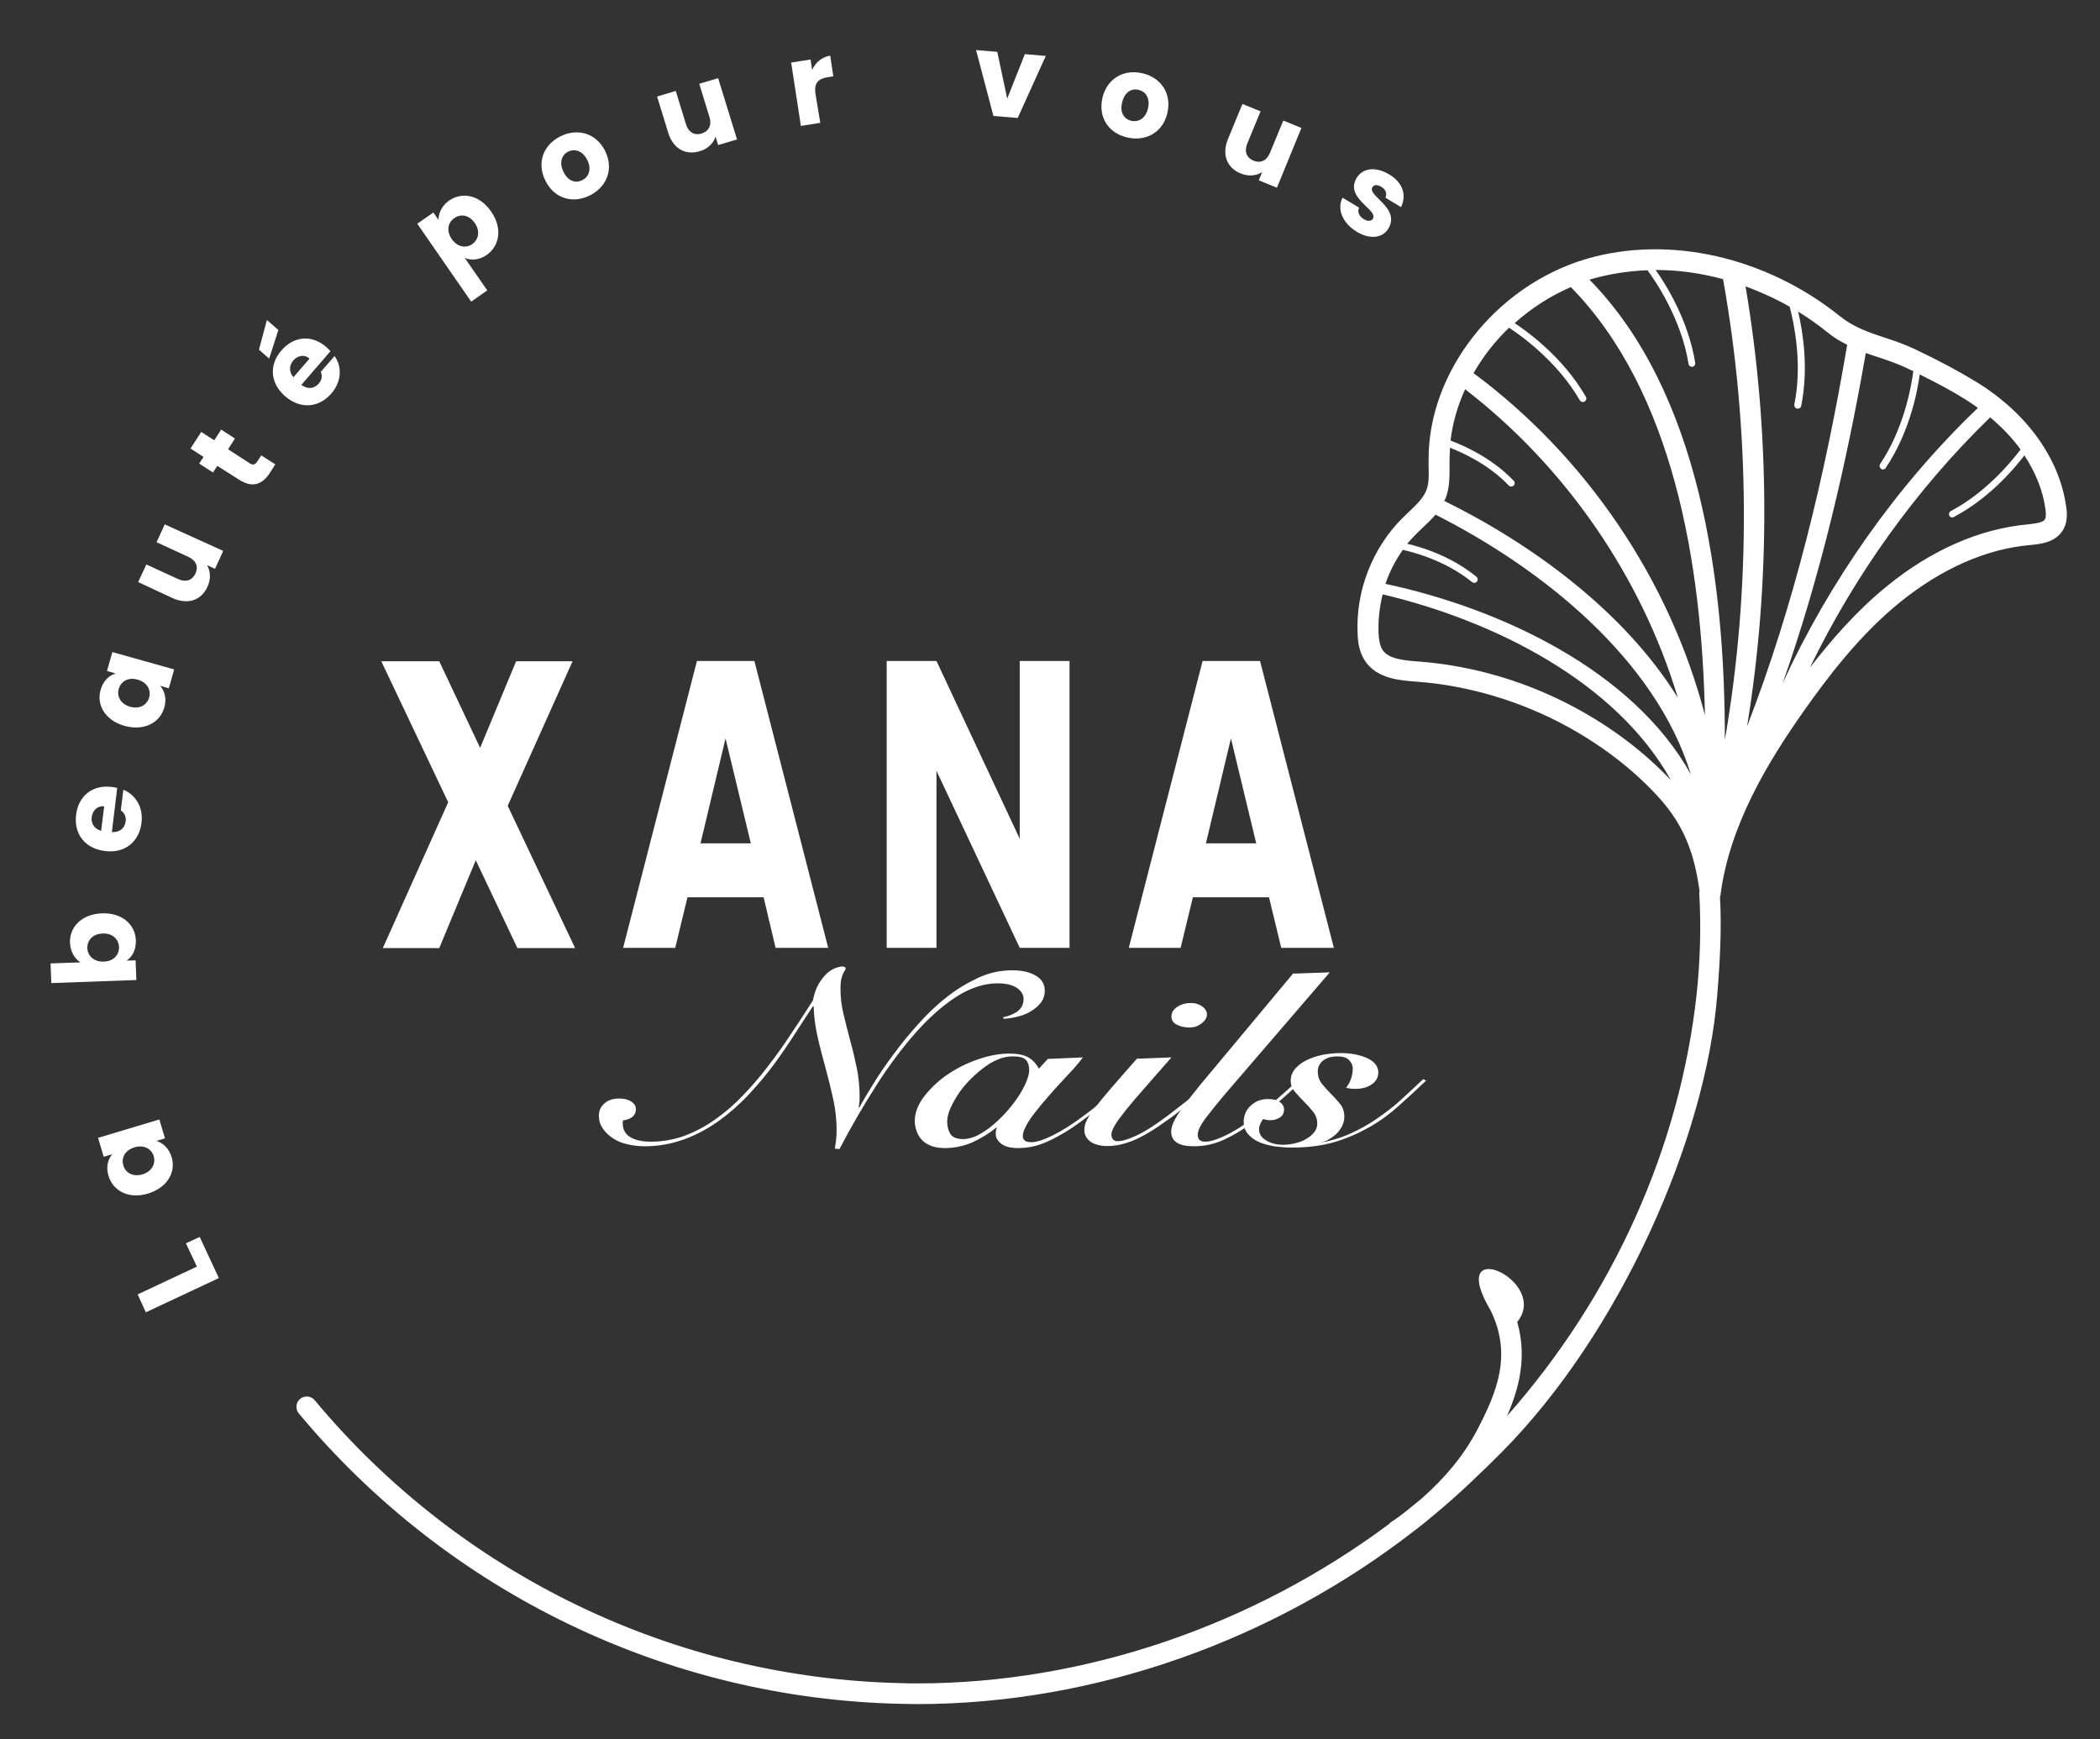 <?xml version="1.0" encoding="utf-8"?>
<!-- Generator: Adobe Illustrator 20.1.0, SVG Export Plug-In . SVG Version: 6.00 Build 0)  -->
<svg version="1.1" id="Calque_1" xmlns="http://www.w3.org/2000/svg" xmlns:xlink="http://www.w3.org/1999/xlink" x="0px" y="0px"
	 viewBox="0 0 822.3 680.9" style="enable-background:new 0 0 822.3 680.9;" xml:space="preserve">
<rect x="0" y="0" width="822.3" height="680.9" fill="#333333" stroke="none"/>
<style type="text/css">
	.st0{display:none;}
	.st1{display:inline;fill:#F9EBE4;}
	.st2{fill:#FFFFFF;}
	.st3{display:inline;}
	.st4{fill:none;stroke:#CD7FA8;stroke-width:3.357;stroke-linecap:round;stroke-linejoin:round;stroke-miterlimit:10;}
	.st5{fill:#CD7FA8;}
	.st6{fill:none;stroke:#AB9083;stroke-width:3.357;stroke-linecap:round;stroke-linejoin:round;stroke-miterlimit:10;}
	.st7{fill:#CD7FA8;stroke:#CD7FA8;stroke-miterlimit:10;}
</style>
<g id="Background" class="st0">
	<rect x="-151.8" y="-244" class="st1" width="1200" height="1200"/>
</g>
<g id="Graphic_Elements">
	<g>
		<path class="st2" d="M672.4,389.8c1.1-13.3,1.8-26.3,1.1-38.7c0.1-0.2,0.2-0.4,0.2-0.7c3.5-27.6,19.1-52.8,32.4-71.7
			c9.3-13.2,21.9-30,38-43s33.6-20.8,50.8-22.3c4-0.4,9.5-0.9,12.6-5.4c2.2-3.2,2-7,1.5-10c-2.7-18.7-15.5-36.4-35-48.4
			c-6.7-4.1-14.9-8.5-24.4-13c-3.9-1.8-7.8-3.2-11.6-4.4c-6.3-2.1-12.2-4.1-17.4-8.3c-29.1-23.4-67.2-32-99.5-22.5
			c-35.5,10.5-62,44.4-61.7,78.8v2.3c0.1,3.5,0.2,6.8-0.9,9.5c-1.2,3.1-4,5.7-6.9,8.5c-0.8,0.8-1.6,1.5-2.4,2.3
			c-11.8,11.7-18.4,28.6-17.6,45.3c0.1,3.2,0.6,7.3,3,10.8c4.7,6.9,13.6,7.5,20.2,8l0,0c20.3,1.5,40.6,7.6,58.8,17.5
			c13.5,7.4,25.3,16.4,35,26.8c9.9,10.6,14.7,21.3,16.9,37.8c-0.1,0.3-0.2,0.6-0.1,1c0.7,12.4,0.4,25.4-1,38.8
			c-6.5,60.2-32.7,118.6-74.3,165.6c4.8-10.9,7.9-23.2,4-36.8c13.1-16.1-28.5-35-10.4-4.5c8.5,17.5,2.4,32-5.2,46.6
			c-5.1,9.8-12.5,18.8-21.8,27c-2.4,2-4.9,4-7.4,6c-1.5,1.1-3.1,2.3-4.7,3.3c-0.3,0.2-0.5,0.5-0.7,0.7
			c-53.3,39.7-119.1,62.4-184.7,62.4c-2,0-4.1,0-6.1-0.1c-89-1.9-172.8-42.3-229.9-110.8c-1.4-1.7-4-1.9-5.7-0.5s-1.9,4-0.5,5.7
			c58.6,70.3,144.6,111.8,235.9,113.7c2.1,0,4.2,0.1,6.2,0.1c69.5,0,139.4-24.8,195-68.1c2.7-2,5.3-4.2,7.8-6.3
			c9.2-7.6,17.8-15.9,26.2-24.3C634.4,521.8,667.9,445.8,672.4,389.8z M566.1,195c1.6-4.2,1.5-8.7,1.5-12.6v-2.1
			c0-1.7,0.1-3.3,0.2-5c5.1,2,15.2,6.6,23,14.8c0.3,0.3,0.6,0.4,1,0.4c0.3,0,0.7-0.1,0.9-0.4c0.5-0.5,0.6-1.4,0-1.9
			c-8.6-9-19.6-13.8-24.7-15.7c0.8-6.9,2.8-13.7,5.7-20.1c39.2,30.2,69,73.3,83.3,120.8c-20.9-33.8-57.3-60.3-91.5-77.1
			C565.7,195.7,565.9,195.4,566.1,195z M791.2,176c-4.5,5.9-14.1,17.1-27.3,24.1c-0.7,0.4-0.9,1.2-0.6,1.8c0.2,0.5,0.7,0.7,1.2,0.7
			c0.2,0,0.4-0.1,0.6-0.2c13.2-7,22.8-17.8,27.6-24.1c4.3,6.6,7.2,13.6,8.2,20.8c0.2,1.4,0.4,3.4-0.2,4.3c-0.9,1.3-4.1,1.6-6.6,1.9
			c-18.8,1.7-37.8,10-55.1,24.1c-12,9.7-22,21.3-30.3,32c17.6-36.3,41.8-70.1,70.6-98C783.9,167.3,788,171.5,791.2,176z
			 M746.2,143.9c1,0.5,2,1,3,1.4c-0.8,6.2-3.7,22.5-13,36.4c-0.4,0.6-0.2,1.4,0.4,1.9c0.2,0.2,0.5,0.2,0.7,0.2
			c0.4,0,0.9-0.2,1.1-0.6c9.3-13.9,12.4-29.7,13.3-36.6c6.9,3.4,13,6.7,18.1,9.9c1.6,1,3.2,2.1,4.7,3.2
			c-31.6,30.2-58.1,67.8-76.5,107.9c14.8-41.9,25-85.9,32.6-129.4c1.7,0.6,3.3,1.2,5,1.7C739.2,141.1,742.7,142.3,746.2,143.9z
			 M723.3,135c-8.5,50.3-20.6,101.4-39.2,149.4c9.3-56.7,8.9-116.2-0.6-172.3c5.9,2.2,11.7,4.8,17.3,8c1.6,6.2,5.1,22.2,1.8,38.3
			c-0.1,0.7,0.3,1.4,1.1,1.6c0.1,0,0.2,0,0.3,0c0.6,0,1.2-0.4,1.3-1.1c3-14.8,0.6-29.2-1.2-36.9c4,2.5,7.9,5.2,11.6,8.2
			C718.1,132.2,720.7,133.7,723.3,135z M645.1,105.8c2.7,3.6,13.2,18.7,16.1,36.7c0.1,0.7,0.7,1.1,1.3,1.1c0.1,0,0.1,0,0.2,0
			c0.7-0.1,1.2-0.8,1.1-1.5c-2.7-16.9-11.6-30.9-15.5-36.4c8.8,0,17.6,1.2,26.4,3.6c10.5,58.7,11,121.1,0.7,180.4
			c0.1-62.2-9.9-136.3-53-180.2c0.3-0.1,0.7-0.2,1-0.3C630.4,107.2,637.7,106.1,645.1,105.8z M590.9,128.3
			c4.3,2.8,18.8,13,27.7,28.4c0.2,0.4,0.7,0.7,1.2,0.7c0.2,0,0.5-0.1,0.7-0.2c0.6-0.4,0.9-1.2,0.5-1.8
			c-8.8-15.4-22.8-25.5-27.9-28.9c6.5-5.8,13.9-10.6,22-14.1c40.1,40.9,51.3,108.3,52.5,167.6C653.8,227,621,178.7,577,146.1
			C580.7,139.6,585.4,133.6,590.9,128.3z M555,208.6c0.7-0.7,1.5-1.4,2.2-2.1c1.6-1.5,3.3-3.1,4.9-5c41.4,20.9,86.1,56.4,100,101.7
			c-22.7-40.8-74.6-65-119.6-74.6c1.6-4.7,3.9-9.2,6.8-13.3c3.4,0.7,16.6,4,27.1,12.6c0.3,0.2,0.6,0.3,0.9,0.3c0.4,0,0.8-0.2,1-0.5
			c0.5-0.6,0.4-1.4-0.2-1.9c-10.1-8.3-22.2-11.8-27.1-12.9C552.3,211.4,553.6,210,555,208.6z M617.6,277.5
			c-19.2-10.5-40.7-16.9-62.1-18.5l0,0c-5.5-0.4-11.7-0.9-14.1-4.5c-1.2-1.8-1.5-4.5-1.6-6.7c-0.2-5.1,0.4-10.1,1.6-15.1
			c43.2,10.2,91.3,34,112.9,72.8C644,294.6,631.7,285.2,617.6,277.5z"/>
	</g>
	<path class="st2" d="M493.3,448.3"/>
	<path class="st2" d="M484.3,470.9"/>
	<path class="st2" d="M484.3,470.9"/>
	<path class="st2" d="M484.3,470.9"/>
</g>
<g id="Text">
	<g>
		<path class="st2" d="M53.9,506.8l23.2-10.9l-4.3-9.1l5.4-2.5l7.5,16.1l-28.6,13.4L53.9,506.8z"/>
		<path class="st2" d="M42.5,460.4c-1.1-3.6-0.2-6.6,1.5-8.5l-3.4,1l-2.2-7.4l24-7.2l2.2,7.4l-3.4,1c2.5,0.7,4.9,2.8,6,6.3
			c1.8,5.9-1.7,12-9.2,14.3C50.4,469.6,44.3,466.3,42.5,460.4z M48.3,456.3c0.8,2.8,3.6,4.6,7.5,3.5c3.8-1.2,5.2-4.3,4.4-7.1
			c-0.8-2.8-3.7-4.6-7.5-3.5C48.8,450.4,47.4,453.5,48.3,456.3z"/>
		<path class="st2" d="M27.4,369.1c-0.2-6.2,4.6-11.2,12.5-11.5S53,362,53.2,368.2c0.1,3.7-1.4,6.4-3.6,7.9l3.5-0.1l0.3,7.7
			l-33.3,1.2l-0.3-7.7l11.7-0.4C29.3,375.4,27.6,372.7,27.4,369.1z M34.2,371.2c0.1,2.9,2.4,5.4,6.4,5.3s6.1-2.8,6-5.7
			c-0.1-2.9-2.4-5.5-6.4-5.3C36.2,365.6,34.1,368.3,34.2,371.2z"/>
		<path class="st2" d="M55.4,322.2c-0.9,7.3-6.4,12-14.3,11s-12.2-6.7-11.3-14.2c0.9-7.3,6.3-11.8,13.9-10.9
			c0.7,0.1,1.5,0.2,2.2,0.4l-2.1,17.3c3.3,0.1,5.1-1.7,5.4-4.2c0.3-2.1-0.7-3.5-1.9-4.3l1-8.1C53,311.1,56.2,316,55.4,322.2z
			 M39.6,325.3l1.2-9.6c-2.7-0.3-4.5,1.6-4.9,4.2C35.6,322.4,36.9,324.5,39.6,325.3z"/>
		<path class="st2" d="M39.4,270.1c1-3.6,3.4-5.7,5.9-6.4l-3.4-1l2.1-7.4l24.2,6.8l-2.1,7.4l-3.4-1c1.7,1.9,2.7,5,1.6,8.6
			c-1.7,5.9-7.9,9.2-15.5,7.1S37.7,276,39.4,270.1z M46.5,269.7c-0.8,2.8,0.6,5.9,4.4,7c3.9,1.1,6.7-0.8,7.5-3.6
			c0.8-2.8-0.6-5.9-4.5-7C50.1,265,47.3,266.9,46.5,269.7z"/>
		<path class="st2" d="M87.4,215.7l-3.2,7l-3.1-1.4c1.3,2.3,1.6,5.4,0.1,8.5c-2.4,5.3-7.7,7.1-13.8,4.3l-13.3-6.2l3.2-6.9l12.4,5.7
			c3.1,1.4,5.6,0.5,6.8-2.1c1.3-2.7,0.3-5.2-2.8-6.6l-12.4-5.7l3.2-7L87.4,215.7z"/>
		<path class="st2" d="M85.1,182.4l-1.7,2.6l-5.4-3.5l1.7-2.6l-5.1-3.3l4.2-6.5l5.1,3.3l2.7-4.2l5.4,3.5l-2.7,4.2l8.5,5.5
			c1.2,0.8,2.1,0.6,3-0.8l1.5-2.3l5.5,3.5l-2.1,3.3c-2.8,4.4-6.7,6.2-12.1,2.7L85.1,182.4z"/>
		<path class="st2" d="M104.5,125.3l4.5,3.9l-3.6,11.2l-4-3.5L104.5,125.3z M129.8,154c-4.8,5.6-12,6.4-18.1,1.2
			c-6-5.2-6.4-12.4-1.5-18c4.8-5.6,11.9-6.3,17.6-1.3c0.5,0.5,1.1,1,1.6,1.6L118,150.7c2.7,1.9,5.1,1.4,6.8-0.5
			c1.4-1.6,1.4-3.3,0.8-4.6l5.4-6.2C133.9,143.4,133.9,149.2,129.8,154z M114.9,147.7l6.3-7.3c-2.1-1.8-4.7-1.2-6.4,0.8
			C113.2,143.1,113.1,145.6,114.9,147.7z"/>
		<path class="st2" d="M175.9,78.5c5.1-3.5,11.9-2.2,16.4,4.3s3.4,13.4-1.7,17c-3,2.1-6.2,2.2-8.6,1.2l8.8,12.7l-6.3,4.4l-21.1-30.5
			l6.3-4.4l2,2.9C171.7,83.6,172.9,80.6,175.9,78.5z M177.9,85.4c-2.4,1.6-3.3,4.9-1,8.2c2.3,3.3,5.7,3.6,8,2c2.4-1.7,3.3-5,1-8.3
			C183.6,84,180.3,83.7,177.9,85.4z"/>
		<path class="st2" d="M230.8,76.6c-6.6,3.2-13.8,1.2-17.3-6s-0.5-14.1,6.1-17.3s13.9-1.2,17.4,5.9
			C240.5,66.4,237.4,73.4,230.8,76.6z M227.9,70.6c2.5-1.2,3.9-4.1,2.1-7.9c-1.9-3.8-5-4.5-7.4-3.4c-2.5,1.2-3.8,4.1-2,7.9
			C222.4,71,225.4,71.8,227.9,70.6z"/>
		<path class="st2" d="M288.6,54.6l-7.4,2.2l-1-3.3c-0.8,2.5-3,4.8-6.2,5.7c-5.6,1.7-10.5-1-12.4-7.4l-4.3-14l7.3-2.2l4,13
			c1,3.3,3.4,4.5,6.1,3.7c2.8-0.9,4.1-3.2,3.1-6.5l-4-13l7.4-2.2L288.6,54.6z"/>
		<path class="st2" d="M321.2,48.1l-7.6,1.2l-3.8-24.8l7.6-1.2l0.6,4.1c1.3-2.9,3.8-5.1,7.1-5.6l1.2,8.1l-2.1,0.3
			c-3.6,0.6-5.5,2.1-4.9,6.4L321.2,48.1z"/>
		<path class="st2" d="M390.5,20.3l3.9,18.3l6.9-17.4l8.2,0.7l-11,24.3l-9.5-0.8l-6.8-25.8L390.5,20.3z"/>
		<path class="st2" d="M441.3,53.8c-7.2-1.7-11.4-7.8-9.6-15.6c1.9-7.7,8.6-11.2,15.7-9.5c7.2,1.7,11.5,7.9,9.7,15.6
			S448.5,55.5,441.3,53.8z M442.9,47.3c2.7,0.6,5.6-0.7,6.6-4.8c1-4.2-1-6.7-3.6-7.3c-2.7-0.7-5.5,0.7-6.5,4.9
			C438.4,44.1,440.2,46.6,442.9,47.3z"/>
		<path class="st2" d="M500,73.5l-7.1-2.9l1.3-3.2c-2.2,1.4-5.3,1.8-8.4,0.5c-5.4-2.2-7.5-7.4-4.9-13.6l5.6-13.6l7.1,2.9l-5.2,12.6
			c-1.3,3.2-0.2,5.6,2.4,6.7c2.7,1.1,5.2,0.1,6.5-3.1l5.2-12.6l7.1,2.9L500,73.5z"/>
		<path class="st2" d="M531.2,90.7c-5.7-3.5-7.7-9-5.5-13.3l6.5,3.9c-0.8,1.6,0,3.4,1.8,4.5c1.7,1,3,0.8,3.6-0.2
			c2.1-3.5-11.1-8-6.4-15.9c2.2-3.7,7.1-4.8,12.8-1.4c5.5,3.3,6.8,8.3,4.6,12.8l-6.1-3.7c0.7-1.6,0.2-3.2-1.7-4.3
			c-1.5-0.9-2.8-0.8-3.4,0.2c-2.1,3.4,11,8,6.3,16.1C541.6,93.1,536.6,94,531.2,90.7z"/>
	</g>
	<g>
		<g>
			<path class="st2" d="M186.3,336.8L172,371.2h-22.1l25.6-57.1l-26.2-55.2H172l16,33.9l14.1-33.9h22.1l-25.4,56.6l26.4,55.7h-22.6
				L186.3,336.8z"/>
			<path class="st2" d="M299,351.3h-29.8l-4.8,19.8H244l28.9-112.3h22.5l28.9,112.3h-20.6L299,351.3z M284.1,289.1l-9.8,41.1H294
				L284.1,289.1z"/>
			<path class="st2" d="M418.8,258.8v112.3h-19.5l-32.6-69.3v69.3h-19.5V258.8h19.5l32.6,69.6v-69.6H418.8z"/>
			<path class="st2" d="M496.9,351.3h-29.8l-4.8,19.8H442l28.9-112.3h22.5l28.9,112.3h-20.6L496.9,351.3z M482,289.1l-9.8,41.1h19.7
				L482,289.1z"/>
		</g>
		<g>
			<path class="st2" d="M392.6,398.3c2.3-0.4,4.2-1.2,5.8-2.3c1.6-1.2,2.4-2.8,2.4-4.9c0-1.7-0.9-3.1-2.6-4.3
				c-1.8-1.2-4.3-1.8-7.6-1.8c-5.3,0-10.7,1.8-16.2,5.3c-5.4,3.5-10.8,8.3-16,14.2S348,417.3,343,425.2c-5,7.8-9.8,16.1-14.3,24.7
				l-1.8-0.2c0.2-1.1,0.3-2.2,0.5-3.4c0.1-1.2,0.2-2.3,0.2-3.4c0-4.2-0.4-8.3-1.3-12.4s-1.9-8.2-3-12.2s-2.2-8.1-3.1-12.1
				s-1.5-8.1-1.6-12.2h-0.3c-2,3-4.3,6.5-6.8,10.4s-5.2,7.9-8.2,12s-6.3,8-9.9,11.9s-7.5,7.3-11.7,10.4c-4.2,3-8.7,5.5-13.6,7.3
				s-10.1,2.8-15.7,2.8c-2.4,0-4.6-0.3-6.8-0.8s-4.1-1.3-5.7-2.4c-1.6-1.1-2.9-2.3-3.9-3.8s-1.5-3.1-1.5-5s0.7-3.5,2.2-4.8
				c1.4-1.3,3.4-1.9,5.8-1.9c1.9,0,3.5,0.4,4.7,1.2c1.2,0.8,1.8,1.8,1.8,2.9c0,2.5-1.7,4-5.1,4.5c-0.3,2.8,0.5,4.8,2.4,6.2
				c2,1.4,4.8,2.1,8.5,2.1c4.7,0,9.2-0.8,13.5-2.4c4.2-1.6,8.3-3.8,12-6.5c3.8-2.7,7.3-5.7,10.6-9.2c3.3-3.4,6.3-6.9,9.1-10.5
				s5.3-7,7.6-10.4c2.3-3.4,4.3-6.4,6-9l4.7-7.3c0.5-2.6,1.3-4.8,2.3-6.5s2.1-3.1,3.2-4.1s2.3-1.7,3.4-2.1s1.9-0.6,2.6-0.6
				c0.9,0,1.3,0.3,1.3,0.8c0,0.3-0.1,0.5-0.3,0.8c-0.2,0.3-0.4,0.6-0.7,1.2c-0.2,0.5-0.4,1.2-0.7,2.2c-0.2,1-0.3,2.2-0.3,3.8
				c0,3.3,0.4,6.6,1.2,9.9c0.8,3.4,1.7,6.8,2.6,10.3c1,3.5,1.8,7.1,2.6,10.8c0.7,3.6,1.1,7.4,1.1,11.3c0,1.4-0.1,2.8-0.4,4.1h0.3
				c1.4-2.6,3.2-5.6,5.5-9.3c2.2-3.6,4.8-7.4,7.8-11.4c2.9-4,6.2-8,9.7-11.9s7.2-7.5,11.2-10.6c3.9-3.1,8.1-5.6,12.4-7.6
				s8.7-2.9,13.3-2.9c3.8,0,6.8,0.7,9.2,2.1c2.4,1.4,3.5,3.4,3.5,6c0,1.6-0.5,3.1-1.4,4.4c-1,1.3-2.2,2.4-3.8,3.4
				c-1.6,1-3.3,1.7-5.3,2.2c-1.9,0.5-3.8,0.8-5.7,0.9v-0.6H392.6z"/>
			<path class="st2" d="M410.3,414.6L424,414c-0.8,1.2-1.9,2.5-3.4,4.2c-1.5,1.6-3.1,3.4-4.9,5.3s-3.5,3.8-5.3,5.9
				c-1.8,2-3.4,4-4.9,5.9s-2.7,3.6-3.6,5.3s-1.4,3-1.4,4.2c0,1.6,1.1,2.4,3.3,2.4c2.1,0,4.9-0.9,8.5-2.7c3.6-1.8,7.4-4.2,11.3-7.1
				c1.7-1.2,3.4-2.5,5.1-3.9s3.4-2.8,4.9-4.2c1.6-1.4,3-2.7,4.3-3.8c1.3-1.2,2.4-2.2,3.2-2.9l0.9,0.4c-2.3,2.2-4.9,4.7-7.9,7.4
				c-3,2.7-6.6,5.6-10.8,8.7c-4.2,3.1-8.3,5.6-12.4,7.5c-4.1,2-8.1,2.9-12.2,2.9c-2.8,0-5-0.5-6.5-1.6s-2.3-2.4-2.3-3.9
				c0-0.5,0-1,0.1-1.4s0.2-0.8,0.4-1.1h-0.3c-2.7,2.2-5.8,4.1-9.2,5.7c-3.4,1.5-7.1,2.3-11,2.3c-2.1,0-3.9-0.3-5.4-0.9
				s-2.7-1.4-3.6-2.4s-1.6-2.1-2-3.4c-0.4-1.2-0.7-2.5-0.7-3.9c0-3.1,1.2-6.3,3.5-9.4c2.4-3.1,5.3-6,8.9-8.5s7.6-4.6,12-6.1
				c4.4-1.6,8.7-2.4,12.7-2.4c3.1,0,5.5,0.5,7.2,1.4c1.8,1,3.2,2.5,4.3,4.5L410.3,414.6z M370.9,439.1c0,1.9,0.4,3.5,1.2,4.8
				c0.8,1.4,2.6,2.1,5.3,2.1c1.8-0.1,3.8-0.6,5.8-1.7s4-2.4,5.8-4c1.9-1.6,3.7-3.4,5.4-5.3c1.7-2,3.2-3.9,4.5-5.9s2.3-3.9,3-5.6
				c0.7-1.8,1.1-3.2,1.1-4.5c0-1.7-0.4-3.1-1.3-4c-0.9-1-2.6-1.4-5.1-1.4c-2,0-4.1,0.4-6.1,1.3c-2.1,0.9-4,2.1-5.9,3.6
				s-3.7,3.1-5.4,4.9s-3.2,3.7-4.4,5.6c-1.2,1.9-2.2,3.8-2.9,5.5C371.2,436.3,370.9,437.9,370.9,439.1z"/>
			<path class="st2" d="M458.7,414c-4.1,4.7-7.7,8.8-10.6,12.1c-3,3.4-5.4,6.2-7.3,8.6s-3.3,4.3-4.2,5.8c-0.9,1.5-1.4,2.7-1.4,3.7
				c0,0.8,0.2,1.4,0.6,1.9s1,0.7,1.8,0.7c1.8,0,4.2-0.7,7.4-2.2c3.2-1.5,7.2-4,12-7.6c1.9-1.5,3.8-2.9,5.7-4.4
				c1.8-1.4,3.6-2.8,5.2-4.2s3.1-2.6,4.3-3.6c1.3-1.1,2.3-2,3.1-2.6l1.2,0.6c-1.1,1-2.3,2.2-3.9,3.5c-1.5,1.3-3.2,2.7-4.9,4.1
				c-1.8,1.4-3.5,2.9-5.4,4.3c-1.8,1.4-3.6,2.8-5.4,4c-5.1,3.7-9.4,6.3-13.1,7.8c-3.6,1.5-7,2.2-10.1,2.2c-2.9,0-5.1-0.6-6.7-1.7
				c-1.6-1.2-2.4-2.7-2.4-4.5c0-1.3,0.3-2.6,1-4s1.8-3.1,3.4-5.1s3.7-4.6,6.3-7.6c2.6-3,5.9-6.8,9.9-11.3L458.7,414z M466.3,392.7
				c1.7,0,3.1,0.4,4.4,1.3s1.9,2,1.9,3.2c0,1.3-0.7,2.4-2.1,3.5s-3,1.6-4.7,1.6c-1.9,0-3.6-0.4-5-1.1s-2.1-1.8-2.1-3.3
				s0.8-2.7,2.3-3.7C462.5,393.2,464.3,392.7,466.3,392.7z"/>
			<path class="st2" d="M520.7,380.7l-40.6,47.2c-3.4,4-6.1,7.4-8.1,10c-2,2.7-3,4.8-3,6.5s1,2.6,2.9,2.6c1.8,0,4.3-0.7,7.5-2.2
				s6.5-3.5,10.1-6.1c3.3-2.4,6.6-5,9.9-7.8c3.2-2.8,6.4-5.6,9.5-8.5l1.2,0.3c-1.1,1-2.3,2.2-3.6,3.5c-1.4,1.3-2.8,2.6-4.3,3.9
				s-3,2.6-4.5,3.9s-3,2.5-4.5,3.6c-5.1,3.8-9.6,6.6-13.5,8.4c-3.9,1.9-8,2.8-12.2,2.8c-6,0-8.9-1.9-8.9-5.8c0-1.8,0.9-4,2.7-6.8
				c1.8-2.7,4.6-6.4,8.3-11l36.7-44L520.7,380.7z"/>
			<path class="st2" d="M516.2,447.5c4.5-0.7,8.6-1.9,12.4-3.6c3.8-1.7,7.4-3.7,10.7-6s6.5-4.7,9.4-7.4c2.9-2.7,5.8-5.3,8.6-8
				l1.1,0.6c-3.5,3.3-7,6.6-10.5,9.7c-3.5,3.2-7.3,6-11.5,8.4s-8.7,4.4-13.7,5.9s-10.6,2.2-17,2.2c-2.3,0-4.5-0.2-6.8-0.5
				c-2.2-0.4-4.2-0.9-6-1.7c-1.8-0.8-3.2-1.9-4.3-3.2c-1.1-1.3-1.6-2.9-1.6-4.8c0-1,0.2-2,0.6-3.1c0.4-1,1-2,1.8-2.8s1.8-1.5,3-2.1
				c1.2-0.5,2.6-0.8,4.1-0.8c2,0,3.6,0.4,4.7,1.2c1.1,0.8,1.6,1.8,1.6,2.9c0,1.3-0.5,2.4-1.6,3.1s-2.3,1.1-3.7,1.1
				c-1.1,0-2.1-0.2-2.9-0.5c-0.4,0.6-0.8,1.2-1.1,1.9c-0.3,0.7-0.5,1.4-0.5,2.1c0,1.8,0.9,3.3,2.8,4.4c1.9,1.2,4.1,1.7,6.6,1.7
				c1.6,0,3.2-0.2,4.8-0.6c1.6-0.4,3.1-0.9,4.3-1.7c1.3-0.7,2.3-1.6,3.1-2.6s1.2-2.1,1.2-3.4c0-1.7-0.5-3.2-1.6-4.6s-2.3-2.7-3.6-4
				c-1.3-1.3-2.5-2.6-3.6-3.9s-1.6-2.7-1.6-4.2c0-1.8,0.6-3.4,1.7-4.7c1.1-1.3,2.6-2.5,4.5-3.4c1.8-0.9,3.9-1.6,6.2-2.1
				c2.3-0.4,4.6-0.7,7-0.7c4.2,0,7.7,0.7,10.6,2c2.8,1.3,4.3,3.2,4.3,5.6c0,1.9-0.8,3.4-2.5,4.6s-3.8,1.8-6.3,1.8
				c-0.8,0-1.5,0-2.2-0.1s-1.2-0.2-1.6-0.3c1-1.3,1.6-2.5,2-3.8c0.4-1.2,0.6-2.5,0.6-3.7c0-1.3-0.5-2.4-1.5-3.4s-2.5-1.4-4.5-1.4
				c-2.5,0-4.3,0.6-5.7,1.7c-1.3,1.1-2,2.5-2,4.2c0,1.8,0.5,3.4,1.6,4.8s2.3,2.7,3.6,4s2.5,2.6,3.6,4s1.6,3.1,1.6,5
				c0,1.2-0.3,2.4-0.9,3.6c-0.6,1.2-1.3,2.2-2.3,3.1s-2,1.6-3.2,2.3C518.8,446.9,517.6,447.3,516.2,447.5L516.2,447.5L516.2,447.5z"
				/>
		</g>
	</g>
</g>
<g id="Calque_4" class="st0">
	<g class="st3">
		<path id="XMLID_27_" class="st4" d="M287.3,209.1h-24.5c-0.9,0-1.7-0.7-1.9-1.6l-2.8-20.3c-0.5-3.4,2.3-6.4,5.9-6.4h22.1
			c3.6,0,6.4,3,5.9,6.4l-2.8,20.3C289,208.4,288.2,209.1,287.3,209.1z"/>
		<path id="XMLID_28_" class="st4" d="M282.6,180.7h-15.1v-18.8c0-1.1,0.9-2,2-2h11.1c1.1,0,2,0.9,2,2V180.7z"/>
		<line id="XMLID_30_" class="st4" x1="275" y1="197.7" x2="275" y2="180.7"/>
		<polygon id="XMLID_29_" class="st5" points="278.8,203.4 271.2,203.4 273.1,195.8 276.9,195.8 		"/>
		<path id="XMLID_145_" class="st4" d="M379.1,158.5c-14.1,8.2-26,18.4-35.9,30.2l5.7,5.7C360.7,184.4,370.9,172.6,379.1,158.5z"/>
		<path id="XMLID_48_" class="st4" d="M348.9,196.3l-5.7-5.7c-3.7,0-9.4,1.3-13.2,5.7c1.3,6.3,6.9,12,13.2,13.2
			C347.6,205.7,348.9,200.1,348.9,196.3z"/>
		<path id="XMLID_00000018941556004115936660000016109570599289109940_" class="st6" d="M332.9,202.7"/>
		<path id="XMLID_00000011713349240750698620000000407913906719419066_" class="st6" d="M336.7,206.5"/>
		<polygon id="XMLID_44_" class="st4" points="210.2,173.2 204.5,173.2 204.5,163.7 210.2,159.9 		"/>
		<rect id="XMLID_45_" x="202.7" y="173.2" class="st4" width="9.4" height="13.2"/>
		<rect id="XMLID_46_" x="200.8" y="186.4" class="st4" width="13.2" height="22.7"/>
		<g>
			<g>
				<path class="st5" d="M488.4,166.7c0,0-10.2-12.4-28.2-8.4c-18,4.1-49.2,16.9-54.7,16.4c0,0,5.9,7.3,15,3.4
					c9.1-3.9,36.8-17.1,46.4-17.8C479.9,159.4,488.4,166.7,488.4,166.7z"/>
				<g>
					<g>
						<path class="st5" d="M472,195.8c0.4,0.1,0.8,0.2,1.2,0.3c0.4,0.1,0.8,0.2,1.2,0.3c0.8,0.2,1.6,0.3,2.4,0.4
							c1.6,0.2,3.3,0.2,4.9,0.1c-1.6-0.1-3.2-0.4-4.7-0.8c-0.8-0.2-1.5-0.4-2.3-0.7c-0.4-0.1-0.7-0.3-1.1-0.4
							c-0.4-0.2-0.7-0.3-1.1-0.5c-1.4-0.7-2.8-1.5-4-2.4c-0.6-0.5-1.2-0.9-1.8-1.4c-0.3-0.3-0.6-0.5-0.8-0.8c0,0,0-0.1-0.1-0.1
							l0.2,0.1c0.2,0.1,0.4,0.3,0.7,0.4c0.4,0.3,0.9,0.5,1.3,0.7c0.9,0.4,1.8,0.8,2.8,1.2c0.9,0.3,1.9,0.6,2.9,0.7
							c0.5,0.1,1,0.1,1.5,0.1s1-0.1,1.4-0.2c-0.5,0-0.9-0.1-1.4-0.2c-0.5-0.1-0.9-0.3-1.3-0.4c-0.9-0.4-1.7-0.8-2.4-1.3
							c-0.8-0.5-1.5-1.1-2.2-1.7c-0.3-0.3-0.7-0.6-1-0.9c-0.2-0.2-0.3-0.3-0.5-0.5l-0.2-0.2c-0.1-0.1-0.2-0.2-0.2-0.2l-1.9,2.1
							l-0.1-0.1l-0.1-0.1l0,0l0,0l-1.5,1.4l0,0l0,0l-2,1.6l0,0l-0.1-0.1v-0.1l0,0l-1.5,1.2l-0.1-0.1l-0.1-0.1V193c0,0,0,0,0-0.1
							l-2.1,1.5l-0.1-0.1v-0.1v-0.1l-2.5,1.6l0,0l-1.1,0.4c0,0.1,0,0.1,0.1,0.1v0.1l-2.7,0.5c0,0.1,0,0.1,0,0.1v0.1v0.1l-2.1,0.3
							v0.1v0.1v0.2v0.1l-2.4,0.4v0.1v0.1l-1.6,0.5c0-0.1,0-0.1,0-0.2l-2.3,0.4c0-0.1,0-0.3,0-0.4l-2.9,0.5l0,0l-1.6,0.2
							c0,0,0-0.1,0-0.2c0-0.1,0-0.1,0-0.2l-2.6,0.4v-0.1c0-0.1,0-0.1,0-0.3l-1.8,0.3l-2.6-0.3v0.1v0.1c0,0,0,0,0,0.1l-2.4-0.3l0,0
							l-1.8-0.3l0,0v-0.1l-2.9-0.6l0,0v0.1c0,0.1,0,0.2,0,0.3c0,0.2-0.1,0.4-0.1,0.6c-0.1,0.4-0.3,0.8-0.6,1.2l-0.2,0.3
							c-0.1,0.1-0.1,0.2-0.2,0.3c-0.1,0.2-0.3,0.4-0.5,0.6c-0.2,0.2-0.4,0.3-0.5,0.5c-0.2,0.2-0.4,0.3-0.6,0.5
							c0.2-0.1,0.5-0.1,0.8-0.2c0.2-0.1,0.5-0.1,0.8-0.2c0.2-0.1,0.5-0.2,0.7-0.3c0.1-0.1,0.3-0.1,0.4-0.2l0.4-0.2
							c0.5-0.3,1-0.6,1.4-1c0.2-0.2,0.4-0.4,0.6-0.7c0.1-0.1,0.2-0.2,0.2-0.3c0,0.1,0,0.2,0,0.3s0,0.2-0.1,0.4
							c-0.1,0.5-0.3,1-0.5,1.4c-0.1,0.1-0.1,0.2-0.2,0.3s-0.1,0.2-0.2,0.3s-0.1,0.2-0.2,0.3l-0.2,0.3l-0.1,0.2l-0.1,0.2l-0.3,0.3
							c-0.2,0.2-0.4,0.4-0.6,0.6c0.3-0.1,0.5-0.2,0.8-0.3l0.4-0.2l0.2-0.1l0.2-0.1l0.4-0.2c0.1-0.1,0.3-0.2,0.4-0.2
							c0.1-0.1,0.3-0.2,0.4-0.3s0.3-0.2,0.4-0.3c0.5-0.4,0.9-0.8,1.4-1.3c0.1-0.1,0.1-0.2,0.2-0.2c-0.1,0.5-0.2,1-0.3,1.5
							c-0.1,0.3-0.2,0.6-0.3,0.8c-0.1,0.3-0.2,0.6-0.3,0.8c-0.2,0.6-0.6,1.1-0.9,1.6c0.5-0.3,1-0.7,1.5-1.2c0.2-0.2,0.5-0.5,0.7-0.7
							s0.4-0.5,0.6-0.8c0.4-0.5,0.8-1.1,1.1-1.7c0.1-0.1,0.1-0.2,0.2-0.3v0.3c-0.1,0.8-0.3,1.6-0.5,2.4c-0.1,0.4-0.2,0.8-0.4,1.2
							c-0.1,0.2-0.2,0.4-0.2,0.6l-0.1,0.3l-0.1,0.3l-0.3,0.6l-0.3,0.6c-0.1,0.1-0.1,0.2-0.2,0.3l-0.2,0.3l-0.4,0.5l0.5-0.4l0.2-0.2
							c0.1-0.1,0.2-0.2,0.2-0.2l0.5-0.5l0.4-0.5l0.2-0.2l0.2-0.3c0.1-0.2,0.3-0.3,0.4-0.5c0.3-0.4,0.5-0.7,0.8-1.1
							c0.4-0.7,0.8-1.3,1.1-2.1c0.1,1,0,2-0.1,2.9v0.4c0,0.1,0,0.2-0.1,0.4c0,0.2-0.1,0.5-0.1,0.7c-0.1,0.5-0.2,1-0.3,1.5
							c-0.2,1-0.6,1.9-1.1,2.9c0.6-0.8,1.3-1.7,1.8-2.6c0.3-0.5,0.5-0.9,0.7-1.4c0.1-0.2,0.2-0.5,0.3-0.7c0-0.1,0.1-0.2,0.2-0.4
							l0.1-0.4c0.4-1,0.6-2.1,0.8-3.2c0.1-0.3,0.1-0.5,0.1-0.8s0.1-0.5,0.1-0.8l0,0c0,0.2,0.1,0.4,0.1,0.6l0.1,0.7
							c0.1,0.9,0.2,1.8,0.1,2.7c0,0.5,0,0.9-0.1,1.4c0,0.2-0.1,0.5-0.1,0.7v0.3l-0.1,0.3l-0.1,0.7l-0.2,0.7c0,0.1-0.1,0.2-0.1,0.3
							l-0.1,0.3l-0.2,0.7l0.4-0.6l0.2-0.3c0.1-0.1,0.1-0.2,0.2-0.3l0.3-0.6l0.3-0.7l0.2-0.3l0.1-0.3c0.1-0.2,0.2-0.5,0.3-0.7
							c0.2-0.5,0.3-0.9,0.4-1.4c0.3-0.9,0.5-1.9,0.6-2.9l0.1-0.7l0,0c0,0.1,0,0.2,0.1,0.3l0.1,0.8c0.1,1,0.2,2.1,0.2,3.1
							c0,0.3,0,0.5,0,0.8v0.8c0,0.3-0.1,0.5-0.1,0.8v0.4c0,0.1,0,0.3-0.1,0.4l-0.1,0.8l-0.2,0.8l-0.1,0.4l-0.1,0.4l-0.2,0.8l0.4-0.7
							l0.2-0.4l0.2-0.4l0.4-0.7l0.3-0.8c0.1-0.1,0.1-0.3,0.2-0.4l0.1-0.4c0.1-0.3,0.2-0.5,0.3-0.8l0.2-0.8c0.1-0.3,0.1-0.5,0.2-0.8
							c0.3-1.1,0.5-2.2,0.6-3.3v-0.1l0,0c0.2,1.1,0.3,2.3,0.4,3.4c0.1,1.1,0.1,2.3,0.1,3.4c0,1.2-0.1,2.3-0.3,3.5
							c0.4-1.1,0.8-2.2,1-3.4c0.3-1.2,0.5-2.3,0.6-3.5s0.2-2.4,0.3-3.6c0-0.1,0-0.1,0-0.2c0.1,0.3,0.1,0.6,0.2,0.8
							c0.2,1.3,0.4,2.6,0.5,3.9c0.1,1.3,0.2,2.6,0.2,3.9c0,1.3-0.1,2.6-0.3,3.9c0.4-1.3,0.8-2.5,1-3.8c0.3-1.3,0.5-2.6,0.6-4
							c0.1-1.3,0.2-2.7,0.2-4c0-0.2,0-0.4,0-0.6l0.3,1c0.4,1.4,0.7,2.8,0.9,4.3c0.3,1.4,0.4,2.9,0.5,4.3v1.1c0,0.4,0,0.7,0,1.1v0.6
							c0,0.2,0,0.4,0,0.6l-0.1,1.1l0.3-1.1c0-0.2,0.1-0.4,0.1-0.5l0.1-0.5c0.1-0.4,0.1-0.7,0.2-1.1l0.1-1.1c0.2-1.5,0.3-3,0.3-4.5
							c0-0.3,0-0.6,0-0.9c0.2,0.3,0.3,0.7,0.5,1s0.3,0.7,0.5,1l0.6,1c0.2,0.3,0.4,0.6,0.6,0.9l0.3,0.5c0.1,0.2,0.2,0.3,0.3,0.5
							l0.7,0.9l0.7,0.9l0.4,0.4l0.4,0.4l0.8,0.8l-0.6-0.9l-0.3-0.5l-0.3-0.5l-0.6-0.9l-0.5-1c-0.1-0.2-0.2-0.3-0.2-0.5l-0.2-0.5
							c-0.1-0.3-0.3-0.7-0.4-1l-0.4-1c-0.1-0.3-0.2-0.7-0.4-1c-0.3-1-0.6-2.1-0.9-3.1c0.8,1.6,1.7,3,2.8,4.4
							c1.1,1.5,2.3,2.8,3.6,4.1c1.3,1.2,2.7,2.4,4.2,3.3c-1.3-1.2-2.6-2.5-3.7-3.8c-1.1-1.4-2.1-2.8-2.9-4.4
							c-0.8-1.5-1.5-3.1-2.1-4.8c-0.2-0.6-0.4-1.3-0.6-1.9c0.2,0.4,0.4,0.9,0.6,1.3c0.8,1.4,1.6,2.8,2.6,4.1s2.1,2.4,3.3,3.5
							c1.2,1.1,2.5,2,3.8,2.8c-1.2-1-2.3-2.1-3.2-3.3c-1-1.2-1.8-2.5-2.6-3.8c-0.7-1.3-1.3-2.7-1.8-4c0.1,0.2,0.2,0.3,0.3,0.5
							c0.9,1.5,2,2.9,3.2,4.2c0.6,0.6,1.2,1.3,1.9,1.8c0.3,0.3,0.7,0.6,1,0.9l0.5,0.4c0.2,0.1,0.3,0.3,0.5,0.4
							c1.4,1,2.8,1.9,4.4,2.7c-1.4-1-2.7-2.1-3.9-3.3c-0.2-0.1-0.3-0.3-0.4-0.5l-0.4-0.5c-0.3-0.3-0.6-0.6-0.8-1
							c-0.5-0.6-1-1.3-1.5-2s-1-1.5-1.4-2.3c0.8,0.9,1.7,1.8,2.7,2.6c0.7,0.6,1.4,1.1,2.1,1.6c0.4,0.3,0.7,0.5,1.1,0.7
							c0.2,0.1,0.4,0.2,0.6,0.3s0.4,0.2,0.6,0.3c1.5,0.9,3.1,1.6,4.7,2.2c-1.5-0.8-3-1.8-4.3-2.8c-0.2-0.1-0.3-0.3-0.5-0.4
							c-0.2-0.1-0.3-0.3-0.5-0.4c-0.3-0.3-0.6-0.6-0.9-0.9c-0.6-0.6-1.2-1.2-1.8-1.8c-0.3-0.3-0.6-0.7-0.8-1
							c0.7,0.7,1.5,1.3,2.3,1.9c1.6,1.2,3.3,2.2,5,3c1.8,0.9,3.6,1.5,5.4,2.1c-1.8-0.8-3.5-1.7-5.1-2.8c-1.6-1-3.1-2.2-4.5-3.5
							c-1.2-1.1-2.3-2.4-3.2-3.7c0.1,0.1,0.2,0.2,0.3,0.3c1.7,1.5,3.6,2.8,5.6,4s4,2.1,6.1,2.9c2.1,0.8,4.3,1.4,6.5,1.8
							c-2.1-0.6-4.2-1.5-6.2-2.5s-3.9-2.2-5.6-3.5c-1.8-1.3-3.4-2.8-4.9-4.4c-0.7-0.8-1.4-1.6-2.1-2.5l0,0c0.1,0.1,0.2,0.2,0.3,0.2
							c0.8,0.7,1.6,1.4,2.4,2c1.6,1.3,3.4,2.4,5.2,3.3c1.8,1,3.7,1.7,5.7,2.4c1.9,0.6,3.9,1,5.9,1.3c-1.9-0.5-3.8-1.2-5.6-2
							c-1.8-0.8-3.5-1.8-5.1-2.9c-1.4-1-2.7-2-3.9-3.1c1,0.7,2.1,1.3,3.2,1.8c0.7,0.4,1.5,0.7,2.2,1c0.8,0.3,1.5,0.6,2.3,0.8
							c1.5,0.5,3.1,0.8,4.7,1c-1.5-0.4-3-1-4.4-1.7c-0.7-0.3-1.4-0.7-2.1-1.1c-0.7-0.4-1.3-0.8-2-1.3c-1.3-0.9-2.5-1.9-3.6-2.9
							c-0.4-0.4-0.8-0.8-1.1-1.2c0.6,0.5,1.3,0.9,1.9,1.4c1.4,0.9,2.8,1.7,4.3,2.3c1.5,0.7,3,1.2,4.6,1.6c1.6,0.4,3.1,0.6,4.7,0.7
							c-1.5-0.3-3-0.8-4.5-1.4c-1.4-0.6-2.8-1.3-4.1-2.2c-1.3-0.8-2.5-1.8-3.6-2.8l-0.1-0.1c0.3,0.2,0.5,0.3,0.8,0.4
							C468.9,194.7,470.4,195.3,472,195.8z"/>
						<path d="M424.8,197.9L424.8,197.9L424.8,197.9L424.8,197.9L424.8,197.9L424.8,197.9z"/>
					</g>
					<path class="st7" d="M469.4,184.6c-0.6,0.9-1.3,1.8-2.1,2.6c-0.7,0.8-1.5,1.7-2.3,2.4c-1.6,1.5-3.4,2.9-5.3,4.2l-0.7,0.5
						c-0.2,0.2-0.5,0.3-0.7,0.4l-0.7,0.4c-0.2,0.1-0.5,0.3-0.7,0.4c-0.5,0.3-1,0.5-1.5,0.8l-1.5,0.7c-0.5,0.2-1,0.4-1.6,0.6
						c-0.3,0.1-0.5,0.2-0.8,0.3l-0.8,0.3c-0.5,0.2-1.1,0.3-1.6,0.5l-0.8,0.2c-0.3,0.1-0.6,0.1-0.8,0.2l-0.8,0.2
						c-0.3,0.1-0.6,0.1-0.8,0.2l-1.7,0.3c-0.3,0.1-0.6,0.1-0.8,0.1l-0.8,0.1c-0.3,0-0.6,0.1-0.8,0.1h-0.9c-2.3,0.2-4.5,0-6.8-0.2
						c-4.5-0.6-8.9-1.8-12.9-3.8c4.3,1.2,8.6,2,13,2.2h0.4h0.4h0.8h0.8c0.1,0,0.3,0,0.4,0h0.4l1.6-0.1c0.3,0,0.5,0,0.8-0.1l0.8-0.1
						c2.2-0.2,4.3-0.5,6.4-1c0.3-0.1,0.5-0.1,0.8-0.2l0.8-0.2l0.8-0.2c0.3-0.1,0.5-0.2,0.8-0.2l0.8-0.3c0.3-0.1,0.5-0.2,0.8-0.3
						l1.5-0.6c2-0.8,4-1.8,5.9-2.9c1.9-1.1,3.7-2.3,5.5-3.6C466.1,187.6,467.8,186.2,469.4,184.6z"/>
				</g>
			</g>
		</g>
	</g>
</g>
<g id="Calque_5" class="st0">
	<g class="st3">
		<g>
			<path class="st5" d="M480.4,165.9c0,0-15-18.3-41.6-12.3c-26.5,6-72.4,24.9-80.4,24.1c0,0,8.6,10.7,22,4.9s54.1-25.1,68.3-26.1
				C467.8,155.1,480.4,165.9,480.4,165.9z"/>
			<g>
				<g>
					<path class="st5" d="M456.2,208.6c0.6,0.2,1.2,0.3,1.8,0.5c0.6,0.1,1.2,0.3,1.8,0.4c1.2,0.2,2.4,0.4,3.6,0.6
						c2.4,0.3,4.8,0.3,7.2,0.2c-2.4-0.2-4.7-0.6-7-1.2c-1.1-0.3-2.2-0.7-3.3-1.1c-0.5-0.2-1.1-0.4-1.6-0.6c-0.5-0.2-1.1-0.5-1.6-0.7
						c-2.1-1-4.1-2.2-5.9-3.5c-0.9-0.7-1.8-1.4-2.6-2.1c-0.4-0.4-0.8-0.8-1.2-1.1l-0.1-0.1l0.2,0.2c0.3,0.2,0.6,0.4,1,0.6
						c0.6,0.4,1.3,0.7,2,1c1.3,0.7,2.7,1.2,4.1,1.7s2.8,0.8,4.3,1c0.7,0.1,1.4,0.1,2.2,0.1c0.7,0,1.4-0.1,2.1-0.2
						c-0.7,0-1.4-0.2-2.1-0.3c-0.7-0.2-1.3-0.4-2-0.6c-1.3-0.5-2.5-1.2-3.6-1.9c-1.1-0.8-2.2-1.6-3.2-2.5c-0.5-0.4-1-0.9-1.5-1.4
						c-0.2-0.2-0.5-0.5-0.7-0.7l-0.3-0.4c-0.1-0.1-0.2-0.3-0.3-0.3l-2.8,3.1l-0.1-0.1l-0.1-0.1l-0.1-0.1l0,0l-2.2,2.1l0,0
						c0,0,0,0,0-0.1l-2.9,2.4l0,0l-0.1-0.2l-0.1-0.1V203l-2.1,1.7l-0.1-0.1l-0.1-0.2l-0.1-0.1v-0.1l-3,2.2l-0.1-0.1l-0.1-0.1
						c0,0,0-0.1-0.1-0.1l-3.7,2.3l0,0L430,209c0,0.1,0.1,0.1,0.1,0.2l0.1,0.1l-4,0.7c0,0.1,0,0.1,0,0.2v0.1v0.1l-3.1,0.5v0.2v0.1
						l0.1,0.2l0.1,0.2l-3.5,0.6v0.2v0.1l-2.4,0.7c0-0.1,0-0.2,0-0.3l-3.4,0.6c0-0.2,0-0.4,0-0.6l-4.3,0.7l0,0l-2.3,0.4
						c0-0.1,0-0.1,0-0.2c0-0.1,0-0.2,0-0.3l-3.8,0.6c0-0.1,0-0.1,0-0.2c0-0.1,0-0.2,0-0.4l-2.6,0.4l-3.8-0.5c0,0,0,0.1,0,0.2
						c0,0.1,0,0.1,0,0.2v0.1l-3.5-0.5c0,0,0,0,0,0.1L391,213l0,0v-0.1l-4.3-0.9l0,0c0,0,0,0.1,0,0.2c0,0.1,0,0.3,0,0.4
						c0,0.3-0.1,0.6-0.2,0.9c-0.2,0.6-0.5,1.2-0.8,1.8l-0.3,0.4c-0.1,0.1-0.2,0.3-0.3,0.4c-0.2,0.3-0.5,0.5-0.7,0.8
						s-0.5,0.5-0.8,0.8c-0.3,0.2-0.6,0.5-0.9,0.7c0.4-0.1,0.7-0.2,1.1-0.2c0.4-0.1,0.7-0.2,1.1-0.3s0.7-0.3,1.1-0.4
						c0.2-0.1,0.4-0.2,0.5-0.3l0.5-0.3c0.7-0.4,1.4-0.9,2.1-1.5c0.3-0.3,0.6-0.6,0.9-1c0.1-0.2,0.2-0.3,0.4-0.5c0,0.1,0,0.3-0.1,0.5
						c0,0.2-0.1,0.4-0.1,0.5c-0.2,0.7-0.4,1.4-0.8,2.1c-0.1,0.2-0.2,0.3-0.3,0.5c-0.1,0.2-0.2,0.3-0.3,0.5c-0.1,0.2-0.2,0.3-0.3,0.5
						l-0.4,0.5l-0.2,0.2l-0.2,0.2l-0.4,0.5c-0.3,0.3-0.6,0.6-0.9,0.9c0.4-0.1,0.8-0.3,1.2-0.4l0.6-0.3l0.3-0.1l0.3-0.2l0.6-0.3
						c0.2-0.1,0.4-0.2,0.6-0.4c0.2-0.1,0.4-0.2,0.6-0.4c0.2-0.1,0.4-0.3,0.5-0.4c0.7-0.6,1.4-1.2,2-2c0.1-0.1,0.2-0.2,0.3-0.4
						c-0.1,0.8-0.2,1.5-0.4,2.3c-0.1,0.4-0.3,0.8-0.4,1.2c-0.2,0.4-0.3,0.8-0.5,1.2c-0.4,0.8-0.8,1.6-1.3,2.3c0.8-0.5,1.5-1,2.2-1.7
						c0.4-0.3,0.7-0.7,1-1c0.3-0.4,0.6-0.7,0.9-1.1c0.6-0.8,1.2-1.6,1.6-2.4c0.1-0.1,0.2-0.3,0.2-0.5l-0.1,0.5
						c-0.2,1.2-0.4,2.4-0.8,3.6c-0.2,0.6-0.4,1.2-0.6,1.8c-0.1,0.3-0.2,0.6-0.3,0.9l-0.2,0.4l-0.2,0.4l-0.4,0.8l-0.5,0.8
						c-0.1,0.1-0.2,0.3-0.2,0.4l-0.3,0.4l-0.5,0.8l0.7-0.6l0.4-0.3c0.1-0.1,0.2-0.2,0.3-0.3l0.7-0.7l0.6-0.7l0.3-0.4l0.3-0.4
						c0.2-0.3,0.4-0.5,0.6-0.8c0.4-0.5,0.8-1.1,1.1-1.6c0.6-1,1.2-2,1.7-3c0.1,1.4,0.1,2.9-0.1,4.3l-0.1,0.6c0,0.2-0.1,0.4-0.1,0.5
						c-0.1,0.4-0.1,0.7-0.2,1.1c-0.2,0.7-0.3,1.5-0.5,2.2c-0.4,1.5-0.9,2.9-1.6,4.3c0.9-1.2,1.9-2.5,2.6-3.9
						c0.4-0.7,0.7-1.4,1.1-2.1c0.2-0.4,0.3-0.7,0.5-1.1c0.1-0.2,0.2-0.4,0.2-0.6l0.2-0.6c0.5-1.5,0.9-3.1,1.2-4.6
						c0.1-0.4,0.1-0.8,0.2-1.2s0.1-0.8,0.2-1.2c0,0,0,0,0-0.1c0.1,0.3,0.1,0.6,0.2,0.9l0.1,1c0.2,1.3,0.2,2.7,0.2,4
						c0,0.7-0.1,1.3-0.1,2c0,0.3-0.1,0.7-0.1,1l-0.1,0.5l-0.1,0.5l-0.2,1l-0.2,1c0,0.2-0.1,0.3-0.1,0.5l-0.2,0.5l-0.3,1l0.6-0.9
						l0.3-0.4c0.1-0.2,0.2-0.3,0.3-0.5l0.5-0.9l0.5-1l0.2-0.5l0.2-0.5c0.1-0.3,0.3-0.7,0.4-1c0.2-0.7,0.5-1.4,0.7-2.1
						c0.4-1.4,0.7-2.8,0.9-4.3l0.1-1.1l0,0c0,0.2,0.1,0.3,0.1,0.5l0.1,1.1c0.2,1.5,0.2,3,0.2,4.6c0,0.4,0,0.8,0,1.2l-0.1,1.2
						c0,0.4-0.1,0.8-0.1,1.2l-0.1,0.6c0,0.2-0.1,0.4-0.1,0.6l-0.2,1.2l-0.3,1.1l-0.1,0.6l-0.2,0.6l-0.3,1.1l0.6-1l0.3-0.5l0.3-0.5
						l0.5-1.1l0.5-1.1c0.1-0.2,0.2-0.4,0.2-0.6l0.2-0.6c0.1-0.4,0.3-0.8,0.4-1.2l0.3-1.2c0.1-0.4,0.2-0.8,0.3-1.2
						c0.4-1.6,0.7-3.2,0.9-4.8v-0.1l0,0c0.3,1.7,0.5,3.3,0.7,5s0.2,3.4,0.2,5.1c0,1.7-0.2,3.4-0.4,5.1c0.6-1.6,1.1-3.3,1.5-5
						s0.7-3.4,0.9-5.2c0.2-1.7,0.4-3.5,0.4-5.3c0-0.1,0-0.2,0-0.3c0.1,0.4,0.2,0.8,0.2,1.2c0.3,1.9,0.6,3.8,0.7,5.7
						c0.2,1.9,0.2,3.8,0.2,5.7s-0.2,3.8-0.4,5.8c0.6-1.8,1.1-3.7,1.5-5.7c0.4-1.9,0.7-3.9,0.9-5.8c0.2-2,0.3-3.9,0.4-5.9
						c0-0.3,0-0.5,0-0.8l0.4,1.5c0.5,2.1,1,4.2,1.3,6.3c0.4,2.1,0.6,4.2,0.7,6.4l0.1,1.6c0,0.5,0,1.1,0,1.6v0.8c0,0.3,0,0.5,0,0.8
						l-0.1,1.6l0.4-1.6c0.1-0.3,0.1-0.5,0.2-0.8l0.1-0.8c0.1-0.5,0.2-1.1,0.3-1.6l0.2-1.6c0.2-2.2,0.4-4.4,0.4-6.6
						c0-0.4,0-0.9,0-1.3c0.2,0.5,0.5,1,0.7,1.4c0.3,0.5,0.5,1,0.8,1.5l0.9,1.4c0.3,0.5,0.6,0.9,0.9,1.4l0.5,0.7
						c0.2,0.2,0.3,0.4,0.5,0.7l1,1.3l1.1,1.3l0.5,0.6l0.6,0.6l1.1,1.2l-0.9-1.3l-0.5-0.7l-0.4-0.7l-0.8-1.4l-0.7-1.4
						c-0.1-0.2-0.2-0.5-0.4-0.7l-0.3-0.7c-0.2-0.5-0.4-1-0.6-1.5l-0.6-1.5c-0.2-0.5-0.4-1-0.5-1.5c-0.5-1.5-0.9-3-1.3-4.6
						c1.2,2.3,2.5,4.5,4.1,6.5c1.6,2.2,3.4,4.2,5.3,6s4,3.5,6.2,4.9c-2-1.7-3.8-3.6-5.4-5.7c-1.6-2-3.1-4.2-4.3-6.5
						c-1.2-2.3-2.3-4.6-3.1-7c-0.3-0.9-0.6-1.9-0.9-2.8c0.3,0.6,0.6,1.3,0.9,1.9c1.1,2.1,2.4,4.1,3.9,6s3.1,3.6,4.8,5.1
						c1.7,1.5,3.6,2.9,5.6,4.2c-1.7-1.5-3.3-3.2-4.8-4.9c-1.4-1.8-2.7-3.6-3.8-5.6c-1.1-1.9-1.9-3.9-2.6-5.9
						c0.1,0.3,0.3,0.5,0.4,0.8c1.4,2.2,2.9,4.3,4.7,6.2c0.9,0.9,1.8,1.9,2.7,2.7c0.5,0.4,1,0.8,1.4,1.3l0.7,0.6
						c0.2,0.2,0.5,0.4,0.8,0.6c2,1.5,4.2,2.9,6.4,4c-2-1.5-3.9-3.1-5.7-4.8c-0.2-0.2-0.4-0.4-0.6-0.7l-0.6-0.7
						c-0.4-0.5-0.8-0.9-1.2-1.4c-0.8-0.9-1.5-1.9-2.2-2.9c-0.7-1.1-1.4-2.2-2-3.4c1.2,1.4,2.6,2.7,4,3.9c1,0.8,2,1.6,3.1,2.4
						c0.5,0.4,1.1,0.7,1.6,1.1c0.3,0.2,0.6,0.3,0.8,0.5c0.3,0.2,0.5,0.3,0.8,0.5c2.2,1.3,4.6,2.4,6.9,3.2c-2.2-1.2-4.4-2.6-6.3-4.2
						c-0.3-0.2-0.5-0.4-0.7-0.6c-0.2-0.2-0.5-0.4-0.7-0.6c-0.5-0.4-0.9-0.8-1.4-1.3c-0.9-0.8-1.8-1.8-2.6-2.7
						c-0.4-0.5-0.8-1-1.2-1.5c1.1,1,2.3,1.9,3.4,2.8c2.4,1.7,4.8,3.2,7.4,4.5s5.3,2.3,8,3.1c-2.6-1.2-5.1-2.5-7.4-4.1
						c-2.4-1.5-4.5-3.3-6.6-5.2c-1.7-1.7-3.3-3.5-4.7-5.4c0.2,0.1,0.3,0.3,0.5,0.4c2.6,2.2,5.3,4.2,8.2,5.9c2.9,1.7,5.9,3.1,9,4.3
						c3.1,1.1,6.3,2,9.5,2.6c-3.1-0.9-6.2-2.2-9.1-3.6c-2.9-1.5-5.7-3.2-8.2-5.1c-2.6-1.9-5-4.1-7.1-6.4c-1.1-1.2-2.1-2.4-3.1-3.6
						l0,0c0.1,0.1,0.3,0.2,0.4,0.4c1.1,1,2.3,2,3.5,3c2.4,1.9,5,3.5,7.7,4.9s5.5,2.6,8.3,3.5c2.9,0.9,5.8,1.5,8.7,1.9
						c-2.9-0.8-5.6-1.7-8.3-3c-2.7-1.2-5.2-2.7-7.6-4.3c-2-1.4-3.9-3-5.7-4.6c1.5,1,3.1,1.9,4.7,2.7c1.1,0.5,2.2,1,3.3,1.4
						c1.1,0.4,2.2,0.8,3.4,1.2c2.3,0.7,4.6,1.1,6.9,1.4c-2.3-0.6-4.4-1.4-6.5-2.4c-1-0.5-2.1-1-3.1-1.6s-2-1.2-2.9-1.9
						c-1.9-1.3-3.6-2.8-5.3-4.3c-0.6-0.6-1.1-1.1-1.7-1.7c0.9,0.7,1.9,1.4,2.8,2c2,1.3,4.1,2.5,6.3,3.4c2.2,1,4.4,1.7,6.7,2.3
						c2.3,0.6,4.6,0.9,6.9,1.1c-2.3-0.5-4.5-1.2-6.6-2.1c-2.1-0.9-4.1-2-6-3.2s-3.7-2.6-5.3-4.1c-0.1-0.1-0.1-0.1-0.2-0.2
						c0.4,0.2,0.8,0.4,1.2,0.7C451.6,207,453.8,207.9,456.2,208.6z"/>
					<path class="st5" d="M386.7,211.7L386.7,211.7L386.7,211.7L386.7,211.7L386.7,211.7L386.7,211.7z"/>
				</g>
				<path class="st5" d="M452.3,192.2c-0.9,1.4-1.9,2.7-3,3.9s-2.2,2.4-3.4,3.6c-2.4,2.3-5,4.3-7.8,6.2l-1,0.7
					c-0.4,0.2-0.7,0.5-1.1,0.7l-1.1,0.6c-0.4,0.2-0.7,0.4-1.1,0.6c-0.7,0.4-1.5,0.8-2.2,1.2l-2.3,1.1c-0.8,0.3-1.5,0.6-2.3,1
					c-0.4,0.2-0.8,0.3-1.2,0.4l-1.2,0.4c-0.8,0.3-1.6,0.5-2.4,0.7l-1.2,0.3c-0.4,0.1-0.8,0.2-1.2,0.3l-1.2,0.3
					c-0.4,0.1-0.8,0.2-1.2,0.3l-2.5,0.4c-0.4,0.1-0.8,0.1-1.2,0.2l-1.2,0.1c-0.4,0-0.8,0.1-1.2,0.1l-1.3,0.1
					c-3.3,0.2-6.7,0.1-10-0.3c-6.6-0.8-13-2.7-18.9-5.6c6.3,1.7,12.7,2.9,19.1,3.3h0.6h0.6h1.2h1.2c0.2,0,0.4,0,0.6,0h0.6l2.4-0.1
					c0.4,0,0.8-0.1,1.2-0.1l1.2-0.1c3.2-0.3,6.3-0.8,9.4-1.5c0.4-0.1,0.8-0.2,1.2-0.3l1.2-0.3l1.2-0.3c0.4-0.1,0.8-0.2,1.1-0.4
					l1.1-0.4c0.4-0.1,0.8-0.2,1.1-0.4l2.2-0.9c3-1.2,5.8-2.6,8.6-4.2c2.8-1.6,5.5-3.4,8.1-5.3C447.5,196.6,450,194.5,452.3,192.2z"
					/>
			</g>
		</g>
		<g>
			<path class="st5" d="M194.2,165.9c0,0,15-18.3,41.6-12.3c26.5,6,72.4,24.9,80.4,24.1c0,0-8.6,10.7-22,4.9s-54.1-25.1-68.3-26.1
				C206.8,155.1,194.2,165.9,194.2,165.9z"/>
			<g>
				<path class="st5" d="M288,211.7L288,211.7C287.9,211.7,287.9,211.7,288,211.7L288,211.7L288,211.7L288,211.7z M291.1,217.4
					c-0.3-0.3-0.5-0.5-0.8-0.8c-0.2-0.3-0.5-0.5-0.7-0.8c-0.1-0.1-0.2-0.3-0.3-0.4L289,215c-0.4-0.6-0.7-1.2-0.8-1.8
					c-0.1-0.3-0.2-0.6-0.2-0.9c0-0.1,0-0.3,0-0.4c0-0.1,0-0.1,0-0.2l0,0l-4.3,0.9v0.1l0,0l-2.7,0.5c0,0,0,0,0-0.1l-3.5,0.5v-0.1
					c0-0.1,0-0.1,0-0.2c0-0.1,0-0.1,0-0.2l-3.8,0.5l-2.6-0.4c0,0.2,0,0.3,0,0.4c0,0.1,0,0.1,0,0.2l-3.8-0.6c0,0.1,0,0.2,0,0.3
					s0,0.1,0,0.2l-2.3-0.4l0,0l-4.3-0.7c0,0.2,0,0.4,0,0.6l-3.4-0.6c0,0.1,0,0.2,0,0.3l-2.4-0.7v-0.1v-0.2l-3.5-0.6l0.1-0.2l0.1-0.2
					v-0.1v-0.2l-3.1-0.5V210v-0.1c0-0.1,0-0.1,0-0.2l-4-0.7l0.1-0.1c0-0.1,0-0.1,0.1-0.2l-1.7-0.6l0,0l-3.7-2.3c0,0,0,0.1-0.1,0.1
					l-0.1,0.1l-0.1,0.1l-3-2.2c0,0,0,0,0,0.1l-0.1,0.1l-0.1,0.2l-0.1,0.1l-2.1-1.7c0,0,0,0,0,0.1l-0.1,0.1l-0.1,0.2l0,0l-2.9-2.4
					c0,0,0,0,0,0.1l0,0l-2.2-2.1l0,0l-0.1,0.1l-0.1,0.1L228,199l-2.8-3.1c-0.1,0.1-0.2,0.2-0.3,0.3l-0.3,0.4
					c-0.2,0.2-0.5,0.5-0.7,0.7c-0.5,0.5-1,0.9-1.5,1.4c-1,0.9-2.1,1.7-3.2,2.5c-1.1,0.8-2.3,1.4-3.6,1.9c-0.6,0.3-1.3,0.5-2,0.6
					c-0.7,0.2-1.4,0.3-2.1,0.3c0.7,0.1,1.4,0.2,2.1,0.2c0.7,0,1.4,0,2.2-0.1c1.4-0.2,2.9-0.6,4.3-1c1.4-0.5,2.7-1.1,4.1-1.7
					c0.7-0.3,1.3-0.7,2-1c0.3-0.2,0.6-0.4,1-0.6l0.2-0.2l-0.1,0.1c-0.4,0.4-0.8,0.8-1.2,1.1c-0.8,0.7-1.7,1.5-2.6,2.1
					c-1.8,1.3-3.8,2.5-5.9,3.5c-0.5,0.3-1.1,0.5-1.6,0.7s-1.1,0.4-1.6,0.6c-1.1,0.4-2.2,0.8-3.3,1.1c-2.3,0.6-4.6,1-7,1.2
					c2.4,0.1,4.8,0.1,7.2-0.2c1.2-0.1,2.4-0.3,3.6-0.6c0.6-0.1,1.2-0.3,1.8-0.4c0.6-0.2,1.2-0.3,1.8-0.5c2.3-0.7,4.6-1.6,6.8-2.7
					c0.4-0.2,0.8-0.4,1.2-0.7c-0.1,0.1-0.1,0.1-0.2,0.2c-1.6,1.5-3.4,2.9-5.3,4.1c-1.9,1.2-3.9,2.3-6,3.2s-4.3,1.6-6.6,2.1
					c2.3-0.2,4.6-0.5,6.9-1.1c2.3-0.6,4.5-1.3,6.7-2.3s4.3-2.1,6.3-3.4c1-0.6,1.9-1.3,2.8-2c-0.5,0.6-1.1,1.1-1.7,1.7
					c-1.6,1.6-3.4,3-5.3,4.3c-0.9,0.7-1.9,1.3-2.9,1.9c-1,0.6-2,1.1-3.1,1.6c-2.1,1-4.3,1.8-6.5,2.4c2.3-0.3,4.6-0.7,6.9-1.4
					c1.1-0.3,2.3-0.7,3.4-1.2c1.1-0.4,2.2-0.9,3.3-1.4c1.6-0.8,3.2-1.7,4.7-2.7c-1.8,1.7-3.7,3.2-5.7,4.6c-2.4,1.7-4.9,3.1-7.6,4.3
					c-2.7,1.2-5.4,2.2-8.3,3c2.9-0.4,5.8-1,8.7-1.9c2.8-0.9,5.6-2.1,8.3-3.5s5.2-3,7.7-4.9c1.2-0.9,2.4-1.9,3.5-3
					c0.1-0.1,0.3-0.2,0.4-0.4l0,0c-1,1.2-2,2.5-3.1,3.6c-2.2,2.3-4.6,4.5-7.1,6.4c-2.6,1.9-5.3,3.6-8.2,5.1c-2.9,1.4-6,2.7-9.1,3.6
					c3.2-0.6,6.4-1.5,9.5-2.6c3.1-1.2,6.1-2.6,9-4.3s5.6-3.7,8.2-5.9c0.2-0.1,0.3-0.3,0.5-0.4c-1.4,1.9-3,3.7-4.7,5.4
					c-2,1.9-4.2,3.7-6.6,5.2c-2.3,1.5-4.8,2.9-7.4,4.1c2.7-0.8,5.4-1.9,8-3.1c2.6-1.2,5.1-2.7,7.4-4.5c1.2-0.9,2.3-1.8,3.4-2.8
					c-0.4,0.5-0.8,1-1.2,1.5c-0.8,0.9-1.7,1.8-2.6,2.7c-0.4,0.4-0.9,0.8-1.4,1.3c-0.2,0.2-0.5,0.4-0.7,0.6c-0.2,0.2-0.5,0.4-0.7,0.6
					c-2,1.5-4.1,2.9-6.3,4.2c2.4-0.9,4.7-2,6.9-3.2c0.3-0.2,0.6-0.3,0.8-0.5c0.3-0.2,0.6-0.3,0.8-0.5c0.5-0.4,1.1-0.7,1.6-1.1
					c1.1-0.7,2.1-1.5,3.1-2.4c1.4-1.2,2.7-2.5,4-3.9c-0.6,1.1-1.3,2.3-2,3.4c-0.7,1-1.4,2-2.2,2.9c-0.4,0.5-0.8,0.9-1.2,1.4
					l-0.6,0.7c-0.2,0.2-0.4,0.5-0.6,0.7c-1.7,1.8-3.7,3.4-5.7,4.8c2.2-1.2,4.4-2.5,6.4-4c0.3-0.2,0.5-0.4,0.8-0.6l0.7-0.6
					c0.5-0.4,1-0.8,1.4-1.3c1-0.9,1.9-1.8,2.7-2.7c1.7-1.9,3.3-4,4.7-6.2c0.2-0.3,0.3-0.5,0.4-0.8c-0.7,2-1.6,4-2.6,5.9
					c-1.1,2-2.3,3.8-3.8,5.6c-1.4,1.8-3,3.4-4.8,4.9c2-1.2,3.8-2.6,5.6-4.2c1.7-1.6,3.4-3.3,4.8-5.1c1.5-1.9,2.8-3.9,3.9-6
					c0.3-0.6,0.6-1.2,0.9-1.9c-0.3,0.9-0.5,1.9-0.9,2.8c-0.8,2.4-1.9,4.8-3.1,7c-1.2,2.3-2.7,4.4-4.3,6.5c-1.6,2-3.4,3.9-5.4,5.7
					c2.2-1.4,4.3-3.1,6.2-4.9c1.9-1.8,3.7-3.8,5.3-6c1.5-2,2.9-4.2,4.1-6.5c-0.4,1.5-0.8,3.1-1.3,4.6c-0.2,0.5-0.3,1-0.5,1.5
					l-0.6,1.5c-0.2,0.5-0.4,1-0.6,1.5l-0.3,0.7c-0.1,0.2-0.2,0.5-0.4,0.7l-0.7,1.4l-0.8,1.4l-0.4,0.7l-0.5,0.7l-0.9,1.3l1.1-1.2
					l0.6-0.6l0.5-0.6l1.1-1.3l1-1.3c0.2-0.2,0.3-0.4,0.5-0.7l0.5-0.7c0.3-0.5,0.6-0.9,0.9-1.4l0.9-1.4c0.3-0.5,0.5-1,0.8-1.5
					s0.5-1,0.7-1.4c0,0.4,0,0.9,0,1.3c0,2.2,0.1,4.4,0.4,6.6l0.2,1.6c0.1,0.5,0.2,1.1,0.3,1.6l0.1,0.8c0.1,0.3,0.1,0.5,0.2,0.8
					l0.4,1.6l-0.1-1.6c0-0.3,0-0.5,0-0.8v-0.8c0-0.5,0-1.1,0-1.6l0.1-1.6c0.1-2.2,0.3-4.3,0.7-6.4c0.4-2.1,0.8-4.2,1.3-6.3l0.4-1.5
					c0,0.3,0,0.5,0,0.8c0,2,0.2,4,0.4,5.9c0.2,2,0.5,3.9,0.9,5.8c0.4,1.9,0.9,3.8,1.5,5.7c-0.3-1.9-0.4-3.8-0.4-5.8
					c0-1.9,0.1-3.8,0.2-5.7c0.2-1.9,0.4-3.8,0.7-5.7c0.1-0.4,0.1-0.8,0.2-1.2c0,0.1,0,0.2,0,0.3c0.1,1.8,0.2,3.5,0.4,5.3
					c0.2,1.7,0.5,3.5,0.9,5.2s0.9,3.4,1.5,5c-0.3-1.7-0.4-3.4-0.4-5.1c0-1.7,0-3.4,0.2-5.1c0.1-1.7,0.4-3.3,0.7-5l0,0v0.1
					c0.2,1.6,0.5,3.3,0.9,4.8c0.1,0.4,0.2,0.8,0.3,1.2l0.3,1.2c0.1,0.4,0.3,0.8,0.4,1.2l0.2,0.6c0.1,0.2,0.2,0.4,0.2,0.6l0.5,1.1
					l0.5,1.1l0.3,0.5l0.3,0.5l0.6,1l-0.3-1.1l-0.2-0.6l-0.1-0.6l-0.3-1.1l-0.2-1.2c0-0.2-0.1-0.4-0.1-0.6l-0.1-0.6
					c0-0.4-0.1-0.8-0.1-1.2l-0.1-1.2c0-0.4,0-0.8,0-1.2c0-1.5,0.1-3.1,0.2-4.6l0.1-1.1c0-0.2,0.1-0.3,0.1-0.5l0,0l0.1,1.1
					c0.2,1.5,0.5,2.9,0.9,4.3c0.2,0.7,0.4,1.4,0.7,2.1c0.1,0.3,0.3,0.7,0.4,1l0.2,0.5l0.2,0.5l0.5,1l0.5,0.9
					c0.1,0.2,0.2,0.3,0.3,0.5l0.3,0.4l0.6,0.9l-0.3-1l-0.2-0.5c0-0.2-0.1-0.3-0.1-0.5l-0.2-1l-0.2-1l-0.1-0.5l-0.1-0.5
					c0-0.3-0.1-0.7-0.1-1c0-0.7-0.1-1.4-0.1-2c0-1.3,0-2.7,0.2-4l0.1-1c0.1-0.3,0.1-0.6,0.2-0.9c0,0,0,0,0,0.1
					c0,0.4,0.1,0.8,0.2,1.2s0.1,0.8,0.2,1.2c0.3,1.6,0.7,3.1,1.2,4.6l0.2,0.6c0.1,0.2,0.1,0.4,0.2,0.6c0.2,0.4,0.3,0.7,0.5,1.1
					c0.3,0.7,0.7,1.4,1.1,2.1c0.7,1.4,1.6,2.6,2.6,3.9c-0.6-1.4-1.2-2.8-1.6-4.3c-0.2-0.7-0.3-1.5-0.5-2.2c-0.1-0.4-0.1-0.7-0.2-1.1
					c0-0.2-0.1-0.4-0.1-0.5L275,222c-0.1-1.4-0.2-2.9-0.1-4.3c0.5,1,1.1,2.1,1.7,3c0.3,0.6,0.7,1.1,1.1,1.6c0.2,0.3,0.4,0.5,0.6,0.8
					l0.3,0.4l0.3,0.4l0.6,0.7l0.7,0.7c0.1,0.1,0.2,0.2,0.3,0.3l0.4,0.3l0.7,0.6l-0.5-0.8l-0.3-0.4c-0.1-0.1-0.2-0.3-0.2-0.4
					l-0.5-0.8l-0.4-0.8l-0.2-0.4l-0.2-0.4c-0.1-0.3-0.2-0.6-0.3-0.9c-0.2-0.6-0.4-1.2-0.6-1.8c-0.3-1.2-0.6-2.4-0.8-3.6l-0.1-0.5
					c0.1,0.2,0.2,0.3,0.2,0.5c0.5,0.9,1,1.7,1.6,2.4c0.3,0.4,0.6,0.7,0.9,1.1c0.3,0.3,0.7,0.7,1,1c0.7,0.7,1.5,1.2,2.2,1.7
					c-0.5-0.8-1-1.5-1.3-2.3c-0.2-0.4-0.3-0.8-0.5-1.2c-0.1-0.4-0.3-0.8-0.4-1.2c-0.2-0.7-0.4-1.5-0.4-2.3c0.1,0.1,0.2,0.2,0.3,0.4
					c0.6,0.7,1.3,1.4,2,2c0.2,0.1,0.4,0.3,0.5,0.4c0.2,0.1,0.4,0.3,0.6,0.4c0.2,0.1,0.4,0.2,0.6,0.4l0.6,0.3l0.3,0.2l0.3,0.1
					l0.6,0.3c0.4,0.2,0.8,0.3,1.2,0.4c-0.3-0.3-0.6-0.6-0.9-0.9l-0.4-0.5l-0.2-0.2l-0.2-0.2l-0.4-0.5c-0.1-0.2-0.2-0.3-0.3-0.5
					c-0.1-0.2-0.2-0.3-0.3-0.5c-0.1-0.2-0.2-0.3-0.3-0.5c-0.3-0.7-0.6-1.4-0.8-2.1c0-0.2-0.1-0.4-0.1-0.5c0-0.2,0-0.3-0.1-0.5
					c0.1,0.2,0.2,0.3,0.4,0.5c0.3,0.4,0.6,0.7,0.9,1c0.6,0.6,1.4,1.1,2.1,1.5l0.5,0.3c0.2,0.1,0.4,0.2,0.5,0.3
					c0.4,0.2,0.7,0.3,1.1,0.4c0.4,0.1,0.7,0.2,1.1,0.3s0.7,0.2,1.1,0.2C291.6,217.9,291.3,217.6,291.1,217.4z"/>
				<path class="st5" d="M222.3,192.2c2.3,2.3,4.8,4.4,7.4,6.4c2.6,1.9,5.3,3.7,8.1,5.3s5.7,3,8.6,4.2l2.2,0.9
					c0.4,0.1,0.8,0.3,1.1,0.4l1.1,0.4c0.4,0.1,0.8,0.3,1.1,0.4l1.2,0.3l1.2,0.3c0.4,0.1,0.8,0.2,1.2,0.3c3.1,0.8,6.3,1.3,9.4,1.5
					l1.2,0.1c0.4,0,0.8,0.1,1.2,0.1l2.4,0.1h0.6c0.2,0,0.4,0,0.6,0h1.2h1.2h0.6h0.6c6.4-0.4,12.8-1.6,19.1-3.3
					c-5.9,2.8-12.3,4.7-18.9,5.6c-3.3,0.4-6.7,0.5-10,0.3l-1.3-0.1c-0.4,0-0.8-0.1-1.2-0.1L261,215c-0.4-0.1-0.8-0.1-1.2-0.2
					l-2.5-0.4c-0.4-0.1-0.8-0.2-1.2-0.3l-1.2-0.3c-0.4-0.1-0.8-0.2-1.2-0.3l-1.2-0.3c-0.8-0.2-1.6-0.5-2.4-0.7l-1.2-0.4
					c-0.4-0.1-0.8-0.3-1.2-0.4c-0.8-0.3-1.6-0.6-2.3-1l-2.3-1.1c-0.7-0.4-1.5-0.8-2.2-1.2c-0.4-0.2-0.7-0.4-1.1-0.6l-1.1-0.6
					c-0.4-0.2-0.7-0.4-1.1-0.7l-1-0.7c-2.8-1.8-5.4-3.9-7.8-6.2c-1.2-1.1-2.4-2.3-3.4-3.6C224.3,194.9,223.2,193.6,222.3,192.2z"/>
			</g>
		</g>
	</g>
</g>
</svg>

